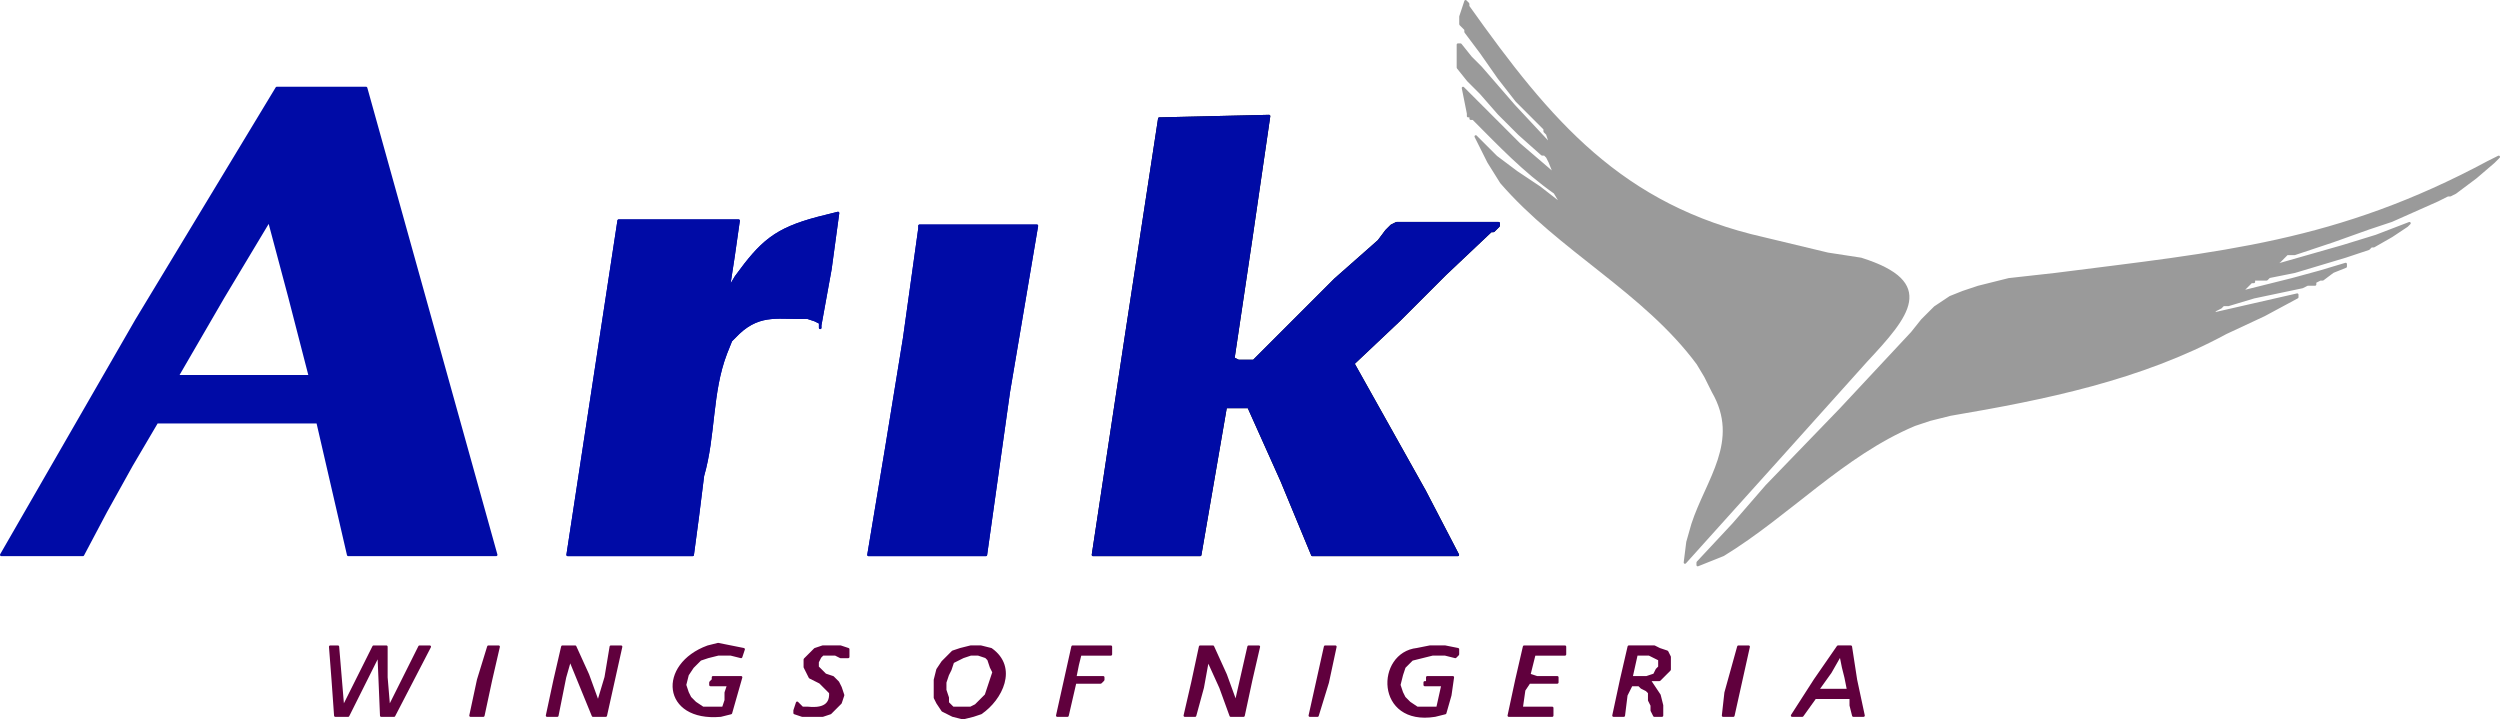 <?xml version="1.0" encoding="UTF-8" standalone="no"?>
<!-- Generator: Adobe Illustrator 14.0.0, SVG Export Plug-In . SVG Version: 6.00 Build 43363)  -->
<svg
   xmlns:dc="http://purl.org/dc/elements/1.1/"
   xmlns:cc="http://web.resource.org/cc/"
   xmlns:rdf="http://www.w3.org/1999/02/22-rdf-syntax-ns#"
   xmlns:svg="http://www.w3.org/2000/svg"
   xmlns="http://www.w3.org/2000/svg"
   xmlns:sodipodi="http://sodipodi.sourceforge.net/DTD/sodipodi-0.dtd"
   xmlns:inkscape="http://www.inkscape.org/namespaces/inkscape"
   version="1.0"
   id="Layer_1"
   x="0px"
   y="0px"
   width="768"
   height="221"
   viewBox="0 0 612 792"
   enable-background="new 0 0 612 792"
   xml:space="preserve"
   sodipodi:version="0.32"
   inkscape:version="0.45.1">
<polygon
   style="fill-rule:evenodd"
   clip-rule="evenodd"
   points="90.36,667.2 96.12,668.04 101.76,668.88 101.88,668.64 101.88,667.92 98.04,664.08 96.24,662.04 95.76,661.68 95.52,661.44 95.4,661.2 95.4,656.4 95.52,656.4 95.76,656.64 95.76,656.76 97.8,658.92 99.96,661.08 102,663.24 108,659.88 111,658.32 111,665.16 107.52,666.6 104.04,668.16 104.04,669.24 111,670.44 111,675.48 100.68,673.92 90.48,672.36 90.36,667.2 "
   id="polygon6942"
   transform="matrix(0,23.404,-23.404,0,15942.094,-1986.97)" /><polygon
   style="fill:none;stroke:#000000;stroke-width:0.12;stroke-linecap:round;stroke-linejoin:round;stroke-miterlimit:10"
   stroke-miterlimit="10"
   points="90.36,667.2 96.12,668.04 101.76,668.88 101.88,668.64 101.88,667.92 98.04,664.08 96.24,662.04 95.76,661.68 95.52,661.44 95.4,661.2 95.4,656.4 95.52,656.4 95.76,656.64 95.76,656.76 97.8,658.92 99.96,661.08 102,663.24 108,659.88 111,658.32 111,665.16 107.52,666.6 104.04,668.16 104.04,669.24 111,670.44 111,675.48 100.68,673.92 90.48,672.36 90.36,667.2 "
   id="polygon6944"
   transform="matrix(0,23.404,-23.404,0,15942.094,-1986.97)" /><path
   style="fill:#000ba6;fill-rule:evenodd"
   clip-rule="evenodd"
   d="M -147.566,234.521 L -155.968,296.307 L -167.202,358.093 L -167.202,360.902 L -167.202,355.285 L -172.796,352.476 L -181.221,349.668 C -211.154,350.908 -232.382,343.396 -257.049,366.519 L -265.451,374.944 L -271.068,388.986 C -287.638,432.143 -283.472,479.208 -296.344,523.792 L -301.961,568.728 L -307.578,610.854 L -445.193,610.854 L -389.023,242.946 L -257.026,242.946 L -262.643,282.265 L -268.236,318.775 L -259.834,304.732 C -231.96,266.444 -216.935,252.612 -169.964,240.138 L -147.566,234.521 z "
   id="path6946" /><path
   style="fill:none;stroke:#000ba6;stroke-width:2.808;stroke-linecap:round;stroke-linejoin:round;stroke-miterlimit:10"
   stroke-miterlimit="10"
   d="M -147.566,234.521 L -155.968,296.307 L -167.202,358.093 L -167.202,360.902 L -167.202,355.285 L -172.796,352.476 L -181.221,349.668 C -211.154,350.908 -232.382,343.396 -257.049,366.519 L -265.451,374.944 L -271.068,388.986 C -287.638,432.143 -283.472,479.208 -296.344,523.792 L -301.961,568.728 L -307.578,610.854 L -445.193,610.854 L -389.023,242.946 L -257.026,242.946 L -262.643,282.265 L -268.236,318.775 L -259.834,304.732 C -231.96,266.444 -216.935,252.612 -169.964,240.138 L -147.566,234.521 z "
   id="path6948" /><polygon
   style="fill:#000ba6;fill-rule:evenodd"
   clip-rule="evenodd"
   points="95.52,683.64 95.52,678.12 103.32,679.44 111,680.52 111,686.04 105.96,685.2 100.8,684.36 95.64,683.64 95.52,683.64 "
   id="polygon6950"
   transform="matrix(0,23.404,-23.404,0,15942.094,-1986.97)" /><polygon
   style="fill:none;stroke:#000ba6;stroke-width:0.12;stroke-linecap:round;stroke-linejoin:round;stroke-miterlimit:10"
   stroke-miterlimit="10"
   points="95.52,683.64 95.52,678.12 103.32,679.44 111,680.52 111,686.04 105.96,685.2 100.8,684.36 95.64,683.64 95.52,683.64 "
   id="polygon6952"
   transform="matrix(0,23.404,-23.404,0,15942.094,-1986.97)" /><path
   style="fill:#60003d;fill-rule:evenodd"
   clip-rule="evenodd"
   d="M -279.564,709.151 L -251.479,714.767 L -254.288,723.193 L -265.498,720.384 L -279.564,720.384 L -290.774,723.193 L -299.2,726.001 L -307.625,734.427 L -313.219,742.852 L -316.027,754.086 L -313.219,762.511 L -310.433,768.128 L -304.817,773.745 L -296.391,779.362 L -273.923,779.362 L -271.115,770.937 L -271.115,762.511 L -268.307,754.086 L -287.989,754.086 L -287.989,751.277 L -285.181,748.469 L -285.181,745.66 L -254.288,745.66 L -265.498,784.979 L -276.732,787.787 C -340.297,793.357 -345.165,731.759 -290.774,711.959 L -279.564,709.151 z "
   id="path6954" /><path
   style="fill:none;stroke:#60003d;stroke-width:2.808;stroke-linecap:round;stroke-linejoin:round;stroke-miterlimit:10"
   stroke-miterlimit="10"
   d="M -279.564,709.151 L -251.479,714.767 L -254.288,723.193 L -265.498,720.384 L -279.564,720.384 L -290.774,723.193 L -299.2,726.001 L -307.625,734.427 L -313.219,742.852 L -316.027,754.086 L -313.219,762.511 L -310.433,768.128 L -304.817,773.745 L -296.391,779.362 L -273.923,779.362 L -271.115,770.937 L -271.115,762.511 L -268.307,754.086 L -287.989,754.086 L -287.989,751.277 L -285.181,748.469 L -285.181,745.66 L -254.288,745.66 L -265.498,784.979 L -276.732,787.787 C -340.297,793.357 -345.165,731.759 -290.774,711.959 L -279.564,709.151 z "
   id="path6956" /><path
   style="fill:#60003d;fill-rule:evenodd"
   clip-rule="evenodd"
   d="M -155.992,711.959 L -144.781,711.959 L -136.356,714.767 L -136.356,723.193 L -144.781,723.193 L -150.375,720.384 L -164.44,720.384 L -167.249,723.193 L -170.057,728.81 L -170.057,734.427 L -161.632,742.852 L -153.207,745.66 L -147.613,751.277 L -144.805,756.894 L -141.996,765.32 L -144.805,773.745 L -156.015,784.979 L -164.44,787.787 L -186.908,787.787 L -195.31,784.979 L -195.31,782.17 L -192.525,773.745 L -186.908,779.362 L -181.291,779.362 C -168.466,780.743 -154.798,778.941 -156.015,762.511 L -167.249,751.277 L -178.459,745.66 L -184.076,734.427 L -184.076,726.001 L -172.842,714.767 L -164.44,711.959 L -155.992,711.959 L -155.992,711.959 z "
   id="path6958" /><path
   style="fill:none;stroke:#60003d;stroke-width:2.808;stroke-linecap:round;stroke-linejoin:round;stroke-miterlimit:10"
   stroke-miterlimit="10"
   d="M -155.992,711.959 L -144.781,711.959 L -136.356,714.767 L -136.356,723.193 L -144.781,723.193 L -150.375,720.384 L -164.44,720.384 L -167.249,723.193 L -170.057,728.81 L -170.057,734.427 L -161.632,742.852 L -153.207,745.66 L -147.613,751.277 L -144.805,756.894 L -141.996,765.32 L -144.805,773.745 L -156.015,784.979 L -164.44,787.787 L -186.908,787.787 L -195.31,784.979 L -195.31,782.17 L -192.525,773.745 L -186.908,779.362 L -181.291,779.362 C -168.466,780.743 -154.798,778.941 -156.015,762.511 L -167.249,751.277 L -178.459,745.66 L -184.076,734.427 L -184.076,726.001 L -172.842,714.767 L -164.44,711.959 L -155.992,711.959 L -155.992,711.959 z "
   id="path6960" /><path
   style="fill:#60003d;fill-rule:evenodd"
   clip-rule="evenodd"
   d="M -1.526,711.959 L 9.707,711.959 L 20.918,714.767 C 49.447,734.988 32.199,769.626 9.707,784.979 L 1.282,787.787 L -9.928,790.596 L -21.162,787.787 L -32.373,782.17 L -37.99,773.745 L -40.798,768.128 L -40.798,748.469 L -37.99,737.235 L -32.373,728.81 L -21.162,717.576 L -12.737,714.767 L -1.526,711.959 z M -1.526,720.384 L -9.928,723.193 L -21.162,728.81 L -23.971,737.235 L -26.779,742.852 L -29.588,751.277 L -29.588,759.703 L -26.779,768.128 L -26.779,773.745 L -21.162,779.362 L -1.503,779.362 L 4.114,776.554 L 15.348,765.32 L 23.75,740.044 L 20.941,734.427 L 18.133,726.001 L 15.348,723.193 L 6.922,720.384 L -1.526,720.384 L -1.526,720.384 z "
   id="path6962" /><path
   style="fill:none;stroke:#60003d;stroke-width:2.808;stroke-linecap:round;stroke-linejoin:round;stroke-miterlimit:10"
   stroke-miterlimit="10"
   d="M -1.526,711.959 L 9.707,711.959 L 20.918,714.767 C 49.447,734.988 32.199,769.626 9.707,784.979 L 1.282,787.787 L -9.928,790.596 L -21.162,787.787 L -32.373,782.17 L -37.99,773.745 L -40.798,768.128 L -40.798,748.469 L -37.99,737.235 L -32.373,728.81 L -21.162,717.576 L -12.737,714.767 L -1.526,711.959 z M -1.526,720.384 L -9.928,723.193 L -21.162,728.81 L -23.971,737.235 L -26.779,742.852 L -29.588,751.277 L -29.588,759.703 L -26.779,768.128 L -26.779,773.745 L -21.162,779.362 L -1.503,779.362 L 4.114,776.554 L 15.348,765.32 L 23.75,740.044 L 20.941,734.427 L 18.133,726.001 L 15.348,723.193 L 6.922,720.384 L -1.526,720.384 L -1.526,720.384 z "
   id="path6964" /><path
   style="fill:#60003d;fill-rule:evenodd"
   clip-rule="evenodd"
   d="M 503.996,711.959 L 520.847,711.959 L 534.889,714.767 L 534.889,720.384 L 532.081,723.193 L 520.87,720.384 L 506.828,720.384 L 484.337,726.001 L 475.935,734.427 L 473.127,742.852 L 470.318,754.086 L 473.127,762.511 L 475.935,768.128 L 481.552,773.745 L 489.954,779.362 L 512.422,779.362 L 518.038,754.086 L 498.379,754.086 L 498.379,751.277 L 501.188,751.277 L 501.188,745.66 L 529.272,745.66 L 526.464,765.32 L 520.847,784.979 L 509.613,787.787 C 445.042,798.085 445.697,719.495 489.954,714.767 L 503.996,711.959 z "
   id="path6966" /><path
   style="fill:none;stroke:#60003d;stroke-width:2.808;stroke-linecap:round;stroke-linejoin:round;stroke-miterlimit:10"
   stroke-miterlimit="10"
   d="M 503.996,711.959 L 520.847,711.959 L 534.889,714.767 L 534.889,720.384 L 532.081,723.193 L 520.87,720.384 L 506.828,720.384 L 484.337,726.001 L 475.935,734.427 L 473.127,742.852 L 470.318,754.086 L 473.127,762.511 L 475.935,768.128 L 481.552,773.745 L 489.954,779.362 L 512.422,779.362 L 518.038,754.086 L 498.379,754.086 L 498.379,751.277 L 501.188,751.277 L 501.188,745.66 L 529.272,745.66 L 526.464,765.32 L 520.847,784.979 L 509.613,787.787 C 445.042,798.085 445.697,719.495 489.954,714.767 L 503.996,711.959 z "
   id="path6968" /><polygon
   style="fill:#60003d;fill-rule:evenodd"
   clip-rule="evenodd"
   points="115.32,711.36 115.32,711 118.2,710.76 115.32,709.32 115.32,708.72 116.76,708.72 118.2,708.6 115.32,707.16 115.32,706.68 118.56,708.36 118.56,708.96 115.68,709.08 118.56,710.52 118.56,711.12 116.88,711.24 115.32,711.36 "
   id="polygon6970"
   transform="matrix(0,23.404,-23.404,0,15942.094,-1986.97)" /><polygon
   style="fill:none;stroke:#60003d;stroke-width:0.12;stroke-linecap:round;stroke-linejoin:round;stroke-miterlimit:10"
   stroke-miterlimit="10"
   points="115.32,711.36 115.32,711 118.2,710.76 115.32,709.32 115.32,708.72 116.76,708.72 118.2,708.6 115.32,707.16 115.32,706.68 118.56,708.36 118.56,708.96 115.68,709.08 118.56,710.52 118.56,711.12 116.88,711.24 115.32,711.36 "
   id="polygon6972"
   transform="matrix(0,23.404,-23.404,0,15942.094,-1986.97)" /><polygon
   style="fill:#60003d;fill-rule:evenodd"
   clip-rule="evenodd"
   points="115.32,703.92 115.32,703.44 116.88,703.8 118.56,704.16 118.56,704.76 116.88,704.4 115.32,703.92 "
   id="polygon6974"
   transform="matrix(0,23.404,-23.404,0,15942.094,-1986.97)" /><polygon
   style="fill:none;stroke:#60003d;stroke-width:0.12;stroke-linecap:round;stroke-linejoin:round;stroke-miterlimit:10"
   stroke-miterlimit="10"
   points="115.32,703.92 115.32,703.44 116.88,703.8 118.56,704.16 118.56,704.76 116.88,704.4 115.32,703.92 "
   id="polygon6976"
   transform="matrix(0,23.404,-23.404,0,15942.094,-1986.97)" /><polygon
   style="fill:#60003d;fill-rule:evenodd"
   clip-rule="evenodd"
   points="115.32,700.44 115.32,699.84 116.64,699.24 117.96,698.76 116.76,698.4 115.32,698.16 115.32,697.68 118.56,698.4 118.56,699 115.92,700.08 116.76,700.32 118.56,700.68 118.56,701.16 116.88,700.8 115.32,700.44 "
   id="polygon6978"
   transform="matrix(0,23.404,-23.404,0,15942.094,-1986.97)" /><polygon
   style="fill:none;stroke:#60003d;stroke-width:0.12;stroke-linecap:round;stroke-linejoin:round;stroke-miterlimit:10"
   stroke-miterlimit="10"
   points="115.32,700.44 115.32,699.84 116.64,699.24 117.96,698.76 116.76,698.4 115.32,698.16 115.32,697.68 118.56,698.4 118.56,699 115.92,700.08 116.76,700.32 118.56,700.68 118.56,701.16 116.88,700.8 115.32,700.44 "
   id="polygon6980"
   transform="matrix(0,23.404,-23.404,0,15942.094,-1986.97)" /><polygon
   style="fill:#60003d;fill-rule:evenodd"
   clip-rule="evenodd"
   points="115.32,676.44 115.32,674.64 115.68,674.64 115.68,676.08 116.16,676.2 116.76,676.32 116.76,675 116.88,675 117,675.12 117,676.32 118.56,676.68 118.56,677.16 115.32,676.44 "
   id="polygon6982"
   transform="matrix(0,23.404,-23.404,0,15942.094,-1986.97)" /><polygon
   style="fill:none;stroke:#60003d;stroke-width:0.12;stroke-linecap:round;stroke-linejoin:round;stroke-miterlimit:10"
   stroke-miterlimit="10"
   points="115.32,676.44 115.32,674.64 115.68,674.64 115.68,676.08 116.16,676.2 116.76,676.32 116.76,675 116.88,675 117,675.12 117,676.32 118.56,676.68 118.56,677.16 115.32,676.44 "
   id="polygon6984"
   transform="matrix(0,23.404,-23.404,0,15942.094,-1986.97)" /><polygon
   style="fill:#60003d;fill-rule:evenodd"
   clip-rule="evenodd"
   points="115.32,670.44 115.32,669.84 116.64,669.24 117.96,668.76 115.32,668.16 115.32,667.68 116.88,668.04 118.56,668.4 118.56,669 117.24,669.48 115.92,670.08 117.24,670.32 118.56,670.68 118.56,671.16 117,670.8 115.32,670.44 "
   id="polygon6986"
   transform="matrix(0,23.404,-23.404,0,15942.094,-1986.97)" /><polygon
   style="fill:none;stroke:#60003d;stroke-width:0.12;stroke-linecap:round;stroke-linejoin:round;stroke-miterlimit:10"
   stroke-miterlimit="10"
   points="115.32,670.44 115.32,669.84 116.64,669.24 117.96,668.76 115.32,668.16 115.32,667.68 116.88,668.04 118.56,668.4 118.56,669 117.24,669.48 115.92,670.08 117.24,670.32 118.56,670.68 118.56,671.16 117,670.8 115.32,670.44 "
   id="polygon6988"
   transform="matrix(0,23.404,-23.404,0,15942.094,-1986.97)" /><polygon
   style="fill:#60003d;fill-rule:evenodd"
   clip-rule="evenodd"
   points="115.32,664.56 115.32,664.08 117,664.44 118.56,664.92 118.56,665.28 115.32,664.56 "
   id="polygon6990"
   transform="matrix(0,23.404,-23.404,0,15942.094,-1986.97)" /><polygon
   style="fill:none;stroke:#60003d;stroke-width:0.12;stroke-linecap:round;stroke-linejoin:round;stroke-miterlimit:10"
   stroke-miterlimit="10"
   points="115.32,664.56 115.32,664.08 117,664.44 118.56,664.92 118.56,665.28 115.32,664.56 "
   id="polygon6992"
   transform="matrix(0,23.404,-23.404,0,15942.094,-1986.97)" /><polygon
   style="fill:#60003d;fill-rule:evenodd"
   clip-rule="evenodd"
   points="115.32,655.2 115.32,653.28 115.68,653.28 115.68,654.72 116.64,654.96 116.76,654.6 116.76,653.64 117,653.64 117,654.96 117.36,655.2 118.2,655.32 118.2,653.88 118.56,653.88 118.56,655.92 116.88,655.56 115.32,655.2 "
   id="polygon6994"
   transform="matrix(0,23.404,-23.404,0,15942.094,-1986.97)" /><polygon
   style="fill:none;stroke:#60003d;stroke-width:0.12;stroke-linecap:round;stroke-linejoin:round;stroke-miterlimit:10"
   stroke-miterlimit="10"
   points="115.32,655.2 115.32,653.28 115.68,653.28 115.68,654.72 116.64,654.96 116.76,654.6 116.76,653.64 117,653.64 117,654.96 117.36,655.2 118.2,655.32 118.2,653.88 118.56,653.88 118.56,655.92 116.88,655.56 115.32,655.2 "
   id="polygon6996"
   transform="matrix(0,23.404,-23.404,0,15942.094,-1986.97)" /><path
   style="fill:#60003d;fill-rule:evenodd"
   clip-rule="evenodd"
   d="M 723.056,711.959 L 751.141,711.959 L 756.757,714.767 L 765.159,717.576 L 767.968,723.193 L 767.968,737.235 L 756.757,748.469 L 745.524,748.469 L 756.757,765.32 L 759.566,776.554 L 759.566,787.787 L 751.141,787.787 L 748.332,782.17 L 748.332,776.554 L 745.524,770.937 L 745.524,762.511 L 742.715,759.703 L 737.122,756.894 L 734.313,754.086 L 725.888,754.086 L 720.271,765.32 L 717.486,787.787 L 706.205,787.787 L 714.631,748.469 L 723.056,711.959 z M 731.481,720.384 L 725.864,745.66 L 742.715,745.66 L 751.141,742.852 L 753.949,737.235 L 756.757,734.427 L 756.757,726.001 L 745.524,720.384 L 731.481,720.384 z "
   id="path6998" /><path
   style="fill:none;stroke:#60003d;stroke-width:2.808;stroke-linecap:round;stroke-linejoin:round;stroke-miterlimit:10"
   stroke-miterlimit="10"
   d="M 723.056,711.959 L 751.141,711.959 L 756.757,714.767 L 765.159,717.576 L 767.968,723.193 L 767.968,737.235 L 756.757,748.469 L 745.524,748.469 L 756.757,765.32 L 759.566,776.554 L 759.566,787.787 L 751.141,787.787 L 748.332,782.17 L 748.332,776.554 L 745.524,770.937 L 745.524,762.511 L 742.715,759.703 L 737.122,756.894 L 734.313,754.086 L 725.888,754.086 L 720.271,765.32 L 717.486,787.787 L 706.205,787.787 L 714.631,748.469 L 723.056,711.959 z M 731.481,720.384 L 725.864,745.66 L 742.715,745.66 L 751.141,742.852 L 753.949,737.235 L 756.757,734.427 L 756.757,726.001 L 745.524,720.384 L 731.481,720.384 z "
   id="path7000" /><polygon
   style="fill:#60003d;fill-rule:evenodd"
   clip-rule="evenodd"
   points="115.32,645.12 115.32,644.64 118.56,645.36 118.56,645.84 117.48,645.72 115.32,645.12 "
   id="polygon7002"
   transform="matrix(0,23.404,-23.404,0,15942.094,-1986.97)" /><polygon
   style="fill:none;stroke:#60003d;stroke-width:0.12;stroke-linecap:round;stroke-linejoin:round;stroke-miterlimit:10"
   stroke-miterlimit="10"
   points="115.32,645.12 115.32,644.64 118.56,645.36 118.56,645.84 117.48,645.72 115.32,645.12 "
   id="polygon7004"
   transform="matrix(0,23.404,-23.404,0,15942.094,-1986.97)" /><path
   style="fill:#60003d;fill-rule:evenodd"
   clip-rule="evenodd"
   d="M 953.35,711.959 L 967.415,711.959 L 973.032,748.469 L 981.434,787.787 L 970.224,787.787 L 967.415,776.554 L 967.415,768.128 L 928.097,768.128 L 914.031,787.787 L 902.821,787.787 L 928.097,748.469 L 953.35,711.959 z M 956.158,720.384 L 944.948,740.044 L 930.882,759.703 L 964.583,759.703 L 961.775,745.66 L 958.967,734.427 L 956.158,720.384 z "
   id="path7006" /><path
   style="fill:none;stroke:#60003d;stroke-width:2.808;stroke-linecap:round;stroke-linejoin:round;stroke-miterlimit:10"
   stroke-miterlimit="10"
   d="M 953.35,711.959 L 967.415,711.959 L 973.032,748.469 L 981.434,787.787 L 970.224,787.787 L 967.415,776.554 L 967.415,768.128 L 928.097,768.128 L 914.031,787.787 L 902.821,787.787 L 928.097,748.469 L 953.35,711.959 z M 956.158,720.384 L 944.948,740.044 L 930.882,759.703 L 964.583,759.703 L 961.775,745.66 L 958.967,734.427 L 956.158,720.384 z "
   id="path7008" /><path
   style="fill:#000ba6;fill-rule:evenodd"
   clip-rule="evenodd"
   d="M -765.427,96.906 L -667.131,96.906 L -523.9,610.854 L -686.79,610.854 L -720.492,464.815 L -897.425,464.815 L -925.509,512.558 L -953.594,563.111 L -978.87,610.854 L -1068.741,610.854 L -919.916,352.476 L -765.427,96.906 z M -773.853,242.946 L -824.405,327.2 L -874.934,414.262 L -728.917,414.262 L -751.385,327.2 L -773.853,242.946 z "
   id="path7010" /><path
   style="fill:none;stroke:#000ba6;stroke-width:2.808;stroke-linecap:round;stroke-linejoin:round;stroke-miterlimit:10"
   stroke-miterlimit="10"
   d="M -765.427,96.906 L -667.131,96.906 L -523.9,610.854 L -686.79,610.854 L -720.492,464.815 L -897.425,464.815 L -925.509,512.558 L -953.594,563.111 L -978.87,610.854 L -1068.741,610.854 L -919.916,352.476 L -765.427,96.906 z M -773.853,242.946 L -824.405,327.2 L -874.934,414.262 L -728.917,414.262 L -751.385,327.2 L -773.853,242.946 z "
   id="path7012" /><polygon
   style="fill:#000ba6;fill-rule:evenodd"
   clip-rule="evenodd"
   points="90.36,667.2 96.12,668.04 101.76,668.88 101.88,668.64 101.88,667.92 98.04,664.08 96.24,662.04 95.76,661.68 95.52,661.44 95.4,661.2 95.4,656.4 95.52,656.4 95.76,656.64 95.76,656.76 97.8,658.92 99.96,661.08 102,663.24 108,659.88 111,658.32 111,665.16 107.52,666.6 104.04,668.16 104.04,669.24 111,670.44 111,675.48 100.68,673.92 90.48,672.36 90.36,667.2 "
   id="polygon7014"
   transform="matrix(0,23.404,-23.404,0,15942.094,-1986.97)" /><polygon
   style="fill:none;stroke:#000ba6;stroke-width:0.12;stroke-linecap:round;stroke-linejoin:round;stroke-miterlimit:10"
   stroke-miterlimit="10"
   points="90.36,667.2 96.12,668.04 101.76,668.88 101.88,668.64 101.88,667.92 98.04,664.08 96.24,662.04 95.76,661.68 95.52,661.44 95.4,661.2 95.4,656.4 95.52,656.4 95.76,656.64 95.76,656.76 97.8,658.92 99.96,661.08 102,663.24 108,659.88 111,658.32 111,665.16 107.52,666.6 104.04,668.16 104.04,669.24 111,670.44 111,675.48 100.68,673.92 90.48,672.36 90.36,667.2 "
   id="polygon7016"
   transform="matrix(0,23.404,-23.404,0,15942.094,-1986.97)" /><path
   style="fill:#000ba6;fill-rule:evenodd"
   clip-rule="evenodd"
   d="M -147.566,234.521 L -155.968,296.307 L -167.202,358.093 L -167.202,360.902 L -167.202,355.285 L -172.796,352.476 L -181.221,349.668 C -211.154,350.908 -232.382,343.396 -257.049,366.519 L -265.451,374.944 L -271.068,388.986 C -287.638,432.143 -283.472,479.208 -296.344,523.792 L -301.961,568.728 L -307.578,610.854 L -445.193,610.854 L -389.023,242.946 L -257.026,242.946 L -262.643,282.265 L -268.236,318.775 L -259.834,304.732 C -231.96,266.444 -216.935,252.612 -169.964,240.138 L -147.566,234.521 z "
   id="path7018" /><path
   style="fill:none;stroke:#000ba6;stroke-width:2.808;stroke-linecap:round;stroke-linejoin:round;stroke-miterlimit:10"
   stroke-miterlimit="10"
   d="M -147.566,234.521 L -155.968,296.307 L -167.202,358.093 L -167.202,360.902 L -167.202,355.285 L -172.796,352.476 L -181.221,349.668 C -211.154,350.908 -232.382,343.396 -257.049,366.519 L -265.451,374.944 L -271.068,388.986 C -287.638,432.143 -283.472,479.208 -296.344,523.792 L -301.961,568.728 L -307.578,610.854 L -445.193,610.854 L -389.023,242.946 L -257.026,242.946 L -262.643,282.265 L -268.236,318.775 L -259.834,304.732 C -231.96,266.444 -216.935,252.612 -169.964,240.138 L -147.566,234.521 z "
   id="path7020" /><polygon
   style="fill:#000ba6;fill-rule:evenodd"
   clip-rule="evenodd"
   points="95.52,683.64 95.52,678.12 103.32,679.44 111,680.52 111,686.04 105.96,685.2 100.8,684.36 95.64,683.64 95.52,683.64 "
   id="polygon7022"
   transform="matrix(0,23.404,-23.404,0,15942.094,-1986.97)" /><polygon
   style="fill:none;stroke:#000ba6;stroke-width:0.12;stroke-linecap:round;stroke-linejoin:round;stroke-miterlimit:10"
   stroke-miterlimit="10"
   points="95.52,683.64 95.52,678.12 103.32,679.44 111,680.52 111,686.04 105.96,685.2 100.8,684.36 95.64,683.64 95.52,683.64 "
   id="polygon7024"
   transform="matrix(0,23.404,-23.404,0,15942.094,-1986.97)" /><path
   style="fill:#9a9a9a;fill-rule:evenodd"
   clip-rule="evenodd"
   d="M 543.315,1.419 L 546.123,4.227 L 546.123,7.036 C 636.087,133.65 714.42,227.172 871.904,262.606 L 942.116,279.456 L 978.626,285.073 C 1061.78,311.332 1030.91,347.351 984.243,397.412 L 885.947,506.941 L 784.865,619.28 L 787.674,596.812 L 793.267,577.153 C 809.135,528.403 847.307,485.784 815.735,431.113 L 807.333,414.262 L 798.908,400.22 C 739.907,320.694 647.345,275.548 582.656,200.819 L 568.614,178.352 L 554.548,150.267 L 577.04,172.735 L 599.507,189.586 L 624.76,206.436 L 650.036,226.096 L 641.634,212.053 C 607.207,187.784 581.042,159.91 551.763,130.608 L 548.955,130.608 L 548.955,127.8 L 546.146,127.8 L 546.146,124.991 L 540.53,96.906 L 602.316,158.693 L 641.657,192.394 L 636.041,178.352 L 633.232,172.735 L 630.424,169.926 L 627.615,169.926 L 602.339,147.459 L 579.871,124.991 L 560.212,102.523 L 546.17,88.481 L 534.936,74.439 L 534.936,49.163 L 537.745,49.163 L 548.978,63.205 L 560.189,74.439 L 596.722,116.566 L 636.041,158.693 L 636.041,155.884 L 633.232,147.459 L 630.424,144.65 L 630.424,141.842 L 599.554,110.949 L 579.871,85.673 L 560.212,57.588 L 543.361,35.12 L 543.361,32.312 L 537.745,26.695 L 537.745,18.27 L 543.315,1.419 z "
   id="path7026" /><path
   style="fill:none;stroke:#9a9a9a;stroke-width:2.808;stroke-linecap:round;stroke-linejoin:round;stroke-miterlimit:10"
   stroke-miterlimit="10"
   d="M 543.315,1.419 L 546.123,4.227 L 546.123,7.036 C 636.087,133.65 714.42,227.172 871.904,262.606 L 942.116,279.456 L 978.626,285.073 C 1061.78,311.332 1030.91,347.351 984.243,397.412 L 885.947,506.941 L 784.865,619.28 L 787.674,596.812 L 793.267,577.153 C 809.135,528.403 847.307,485.784 815.735,431.113 L 807.333,414.262 L 798.908,400.22 C 739.907,320.694 647.345,275.548 582.656,200.819 L 568.614,178.352 L 554.548,150.267 L 577.04,172.735 L 599.507,189.586 L 624.76,206.436 L 650.036,226.096 L 641.634,212.053 C 607.207,187.784 581.042,159.91 551.763,130.608 L 548.955,130.608 L 548.955,127.8 L 546.146,127.8 L 546.146,124.991 L 540.53,96.906 L 602.316,158.693 L 641.657,192.394 L 636.041,178.352 L 633.232,172.735 L 630.424,169.926 L 627.615,169.926 L 602.339,147.459 L 579.871,124.991 L 560.212,102.523 L 546.17,88.481 L 534.936,74.439 L 534.936,49.163 L 537.745,49.163 L 548.978,63.205 L 560.189,74.439 L 596.722,116.566 L 636.041,158.693 L 636.041,155.884 L 633.232,147.459 L 630.424,144.65 L 630.424,141.842 L 599.554,110.949 L 579.871,85.673 L 560.212,57.588 L 543.361,35.12 L 543.361,32.312 L 537.745,26.695 L 537.745,18.27 L 543.315,1.419 z "
   id="path7028" /><path
   style="fill:#9a9a9a;fill-rule:evenodd"
   clip-rule="evenodd"
   d="M 1680.74,172.735 L 1675.147,178.352 L 1655.464,195.203 L 1632.997,212.053 L 1627.403,214.862 L 1624.595,214.862 L 1613.361,220.479 L 1562.809,242.946 L 1537.532,251.372 L 1498.214,265.414 L 1456.087,279.456 L 1447.662,279.456 L 1439.26,287.882 L 1430.834,293.499 L 1509.471,271.031 L 1545.934,259.797 L 1582.468,245.755 L 1579.659,248.563 L 1562.785,259.797 L 1543.126,271.031 L 1540.318,271.031 L 1537.509,273.839 L 1512.256,282.265 L 1456.087,299.116 L 1428.003,304.732 L 1425.194,307.541 L 1411.152,307.541 L 1411.152,310.349 L 1408.32,310.349 L 1397.086,321.583 L 1453.255,307.541 L 1484.148,299.116 L 1512.233,290.69 L 1512.233,293.499 L 1498.167,299.116 L 1486.957,307.541 L 1484.148,307.541 L 1478.531,310.349 L 1478.531,313.158 L 1470.106,313.158 L 1464.513,315.966 L 1411.152,327.2 L 1383.067,335.625 L 1377.45,335.625 L 1374.642,338.434 L 1369.048,341.242 L 1366.24,344.051 L 1360.623,346.859 L 1458.919,324.392 L 1458.919,327.2 L 1422.386,346.859 L 1380.259,366.519 C 1286.69,417.281 1180.858,438.766 1076.945,456.389 L 1054.477,462.006 L 1037.627,467.623 C 958.615,500.856 899.263,566.668 826.992,610.854 L 798.908,622.088 L 798.908,619.28 L 838.226,577.153 L 874.76,535.026 L 956.181,450.772 L 1034.818,366.519 L 1046.029,352.476 L 1060.094,338.434 L 1076.945,327.2 L 1091.011,321.583 L 1107.862,315.966 L 1141.54,307.541 L 1192.092,301.924 C 1375.648,278.52 1502.684,267.942 1669.53,178.352 L 1680.74,172.735 z "
   id="path7030" /><path
   style="fill:none;stroke:#9a9a9a;stroke-width:2.808;stroke-linecap:round;stroke-linejoin:round;stroke-miterlimit:10"
   stroke-miterlimit="10"
   d="M 1680.74,172.735 L 1675.147,178.352 L 1655.464,195.203 L 1632.997,212.053 L 1627.403,214.862 L 1624.595,214.862 L 1613.361,220.479 L 1562.809,242.946 L 1537.532,251.372 L 1498.214,265.414 L 1456.087,279.456 L 1447.662,279.456 L 1439.26,287.882 L 1430.834,293.499 L 1509.471,271.031 L 1545.934,259.797 L 1582.468,245.755 L 1579.659,248.563 L 1562.785,259.797 L 1543.126,271.031 L 1540.318,271.031 L 1537.509,273.839 L 1512.256,282.265 L 1456.087,299.116 L 1428.003,304.732 L 1425.194,307.541 L 1411.152,307.541 L 1411.152,310.349 L 1408.32,310.349 L 1397.086,321.583 L 1453.255,307.541 L 1484.148,299.116 L 1512.233,290.69 L 1512.233,293.499 L 1498.167,299.116 L 1486.957,307.541 L 1484.148,307.541 L 1478.531,310.349 L 1478.531,313.158 L 1470.106,313.158 L 1464.513,315.966 L 1411.152,327.2 L 1383.067,335.625 L 1377.45,335.625 L 1374.642,338.434 L 1369.048,341.242 L 1366.24,344.051 L 1360.623,346.859 L 1458.919,324.392 L 1458.919,327.2 L 1422.386,346.859 L 1380.259,366.519 C 1286.69,417.281 1180.858,438.766 1076.945,456.389 L 1054.477,462.006 L 1037.627,467.623 C 958.615,500.856 899.263,566.668 826.992,610.854 L 798.908,622.088 L 798.908,619.28 L 838.226,577.153 L 874.76,535.026 L 956.181,450.772 L 1034.818,366.519 L 1046.029,352.476 L 1060.094,338.434 L 1076.945,327.2 L 1091.011,321.583 L 1107.862,315.966 L 1141.54,307.541 L 1192.092,301.924 C 1375.648,278.52 1502.684,267.942 1669.53,178.352 L 1680.74,172.735 z "
   id="path7032" /></svg>
